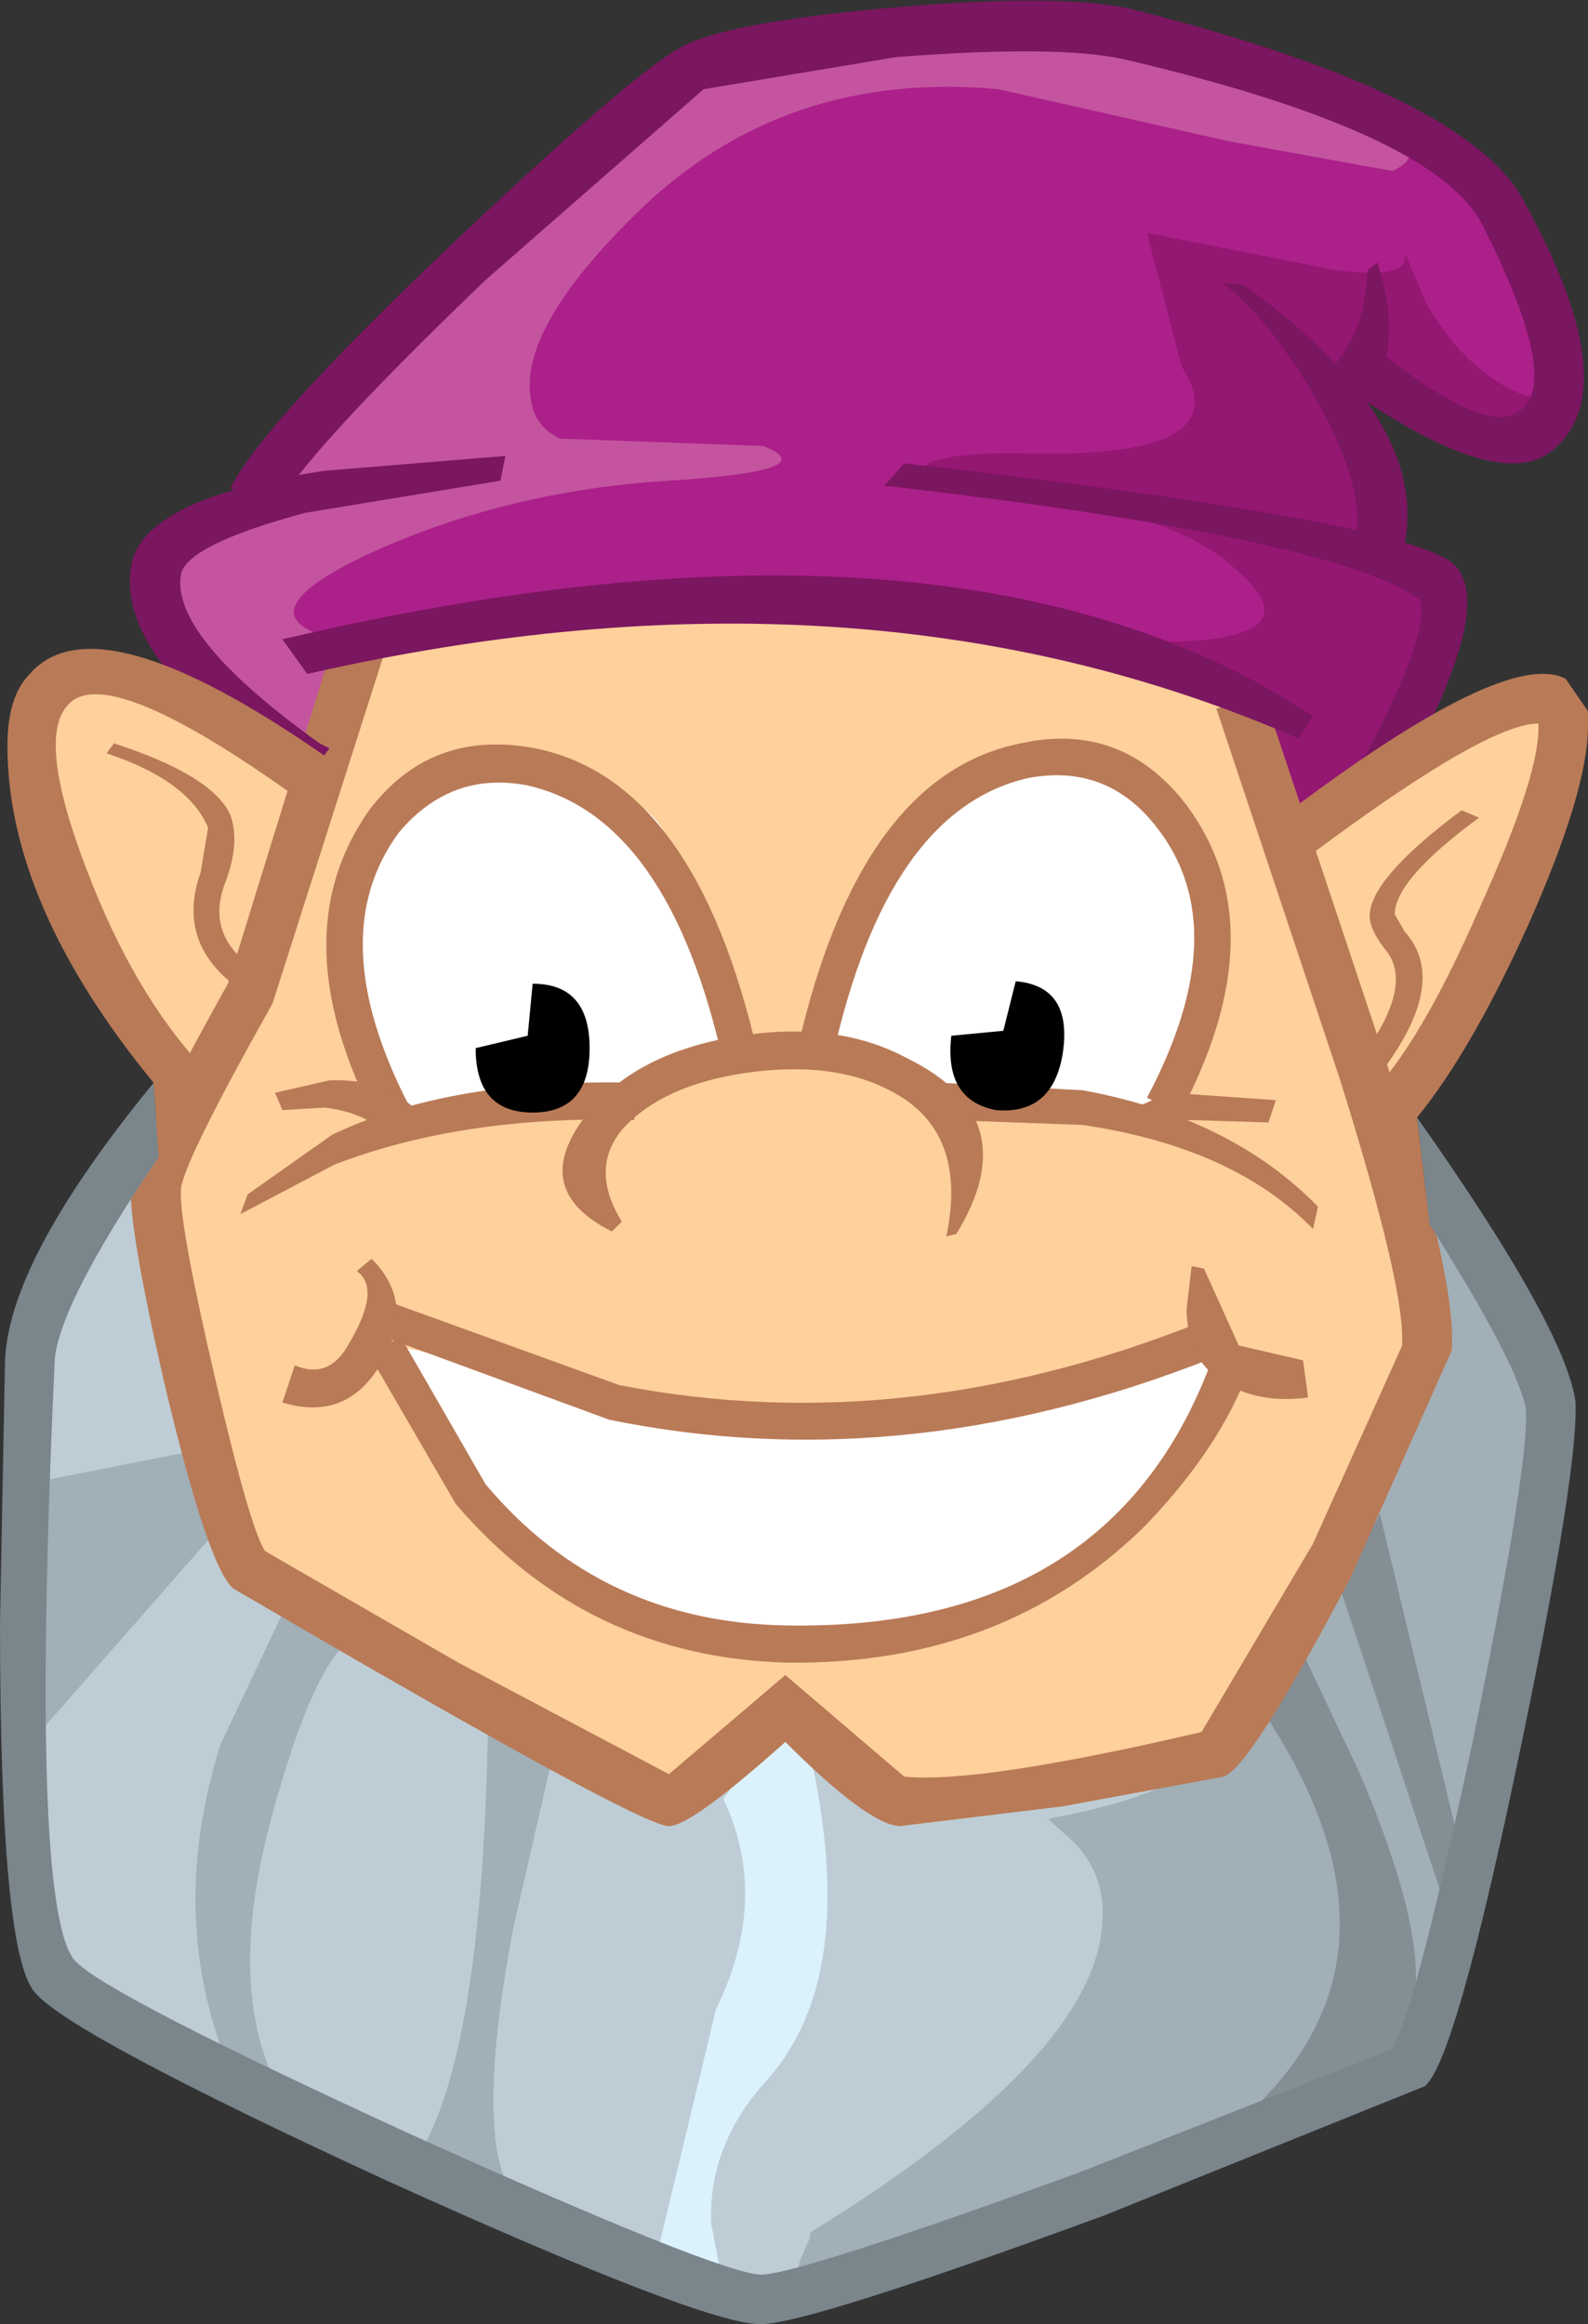 <?xml version="1.0" encoding="UTF-8" standalone="no"?>
<svg xmlns:xlink="http://www.w3.org/1999/xlink" height="46.9px" width="32.05px" xmlns="http://www.w3.org/2000/svg">
  <rect width="100%" height="100%" fill="#333333" stroke="none"/>
  <g transform="matrix(1.0, 0.0, 0.0, 1.0, 0.0, 0.0)">
    <path d="M2.85 23.3 L5.25 31.8 13.45 36.05 16.05 34.55 18.3 36.35 24.4 35.3 Q24.95 35.0 26.85 31.55 28.75 28.1 28.75 27.5 L28.3 23.8 29.9 25.75 Q31.45 27.9 31.3 28.85 L29.9 35.8 Q28.55 41.65 27.95 42.05 L15.25 46.25 Q1.7 40.7 0.95 39.65 0.45 38.9 0.35 33.3 0.25 27.9 0.6 26.95 L2.85 23.3" fill="#becdd5" fill-rule="evenodd" stroke="none"/>
    <path d="M14.6 36.3 L15.65 34.8 16.35 35.4 Q17.35 39.85 15.5 41.95 14.3 43.25 14.35 44.85 L14.6 46.15 13.15 45.95 14.45 40.55 Q15.55 38.3 14.6 36.3" fill="#dbf2fd" fill-rule="evenodd" stroke="none"/>
    <path d="M4.4 30.85 L0.85 34.9 0.75 29.9 4.05 29.25 4.4 30.85" fill="#a1afb7" fill-rule="evenodd" stroke="none"/>
    <path d="M5.6 42.1 L4.65 41.8 Q3.35 38.7 4.45 35.2 L5.8 32.35 Q7.1 33.05 6.85 33.3 6.2 34.05 5.5 36.6 4.55 40.05 5.6 42.1" fill="#a1afb7" fill-rule="evenodd" stroke="none"/>
    <path d="M10.2 44.0 L8.5 43.4 Q9.75 41.25 9.85 34.7 L11.15 35.45 10.35 38.95 Q9.65 42.7 10.2 44.0" fill="#a1afb7" fill-rule="evenodd" stroke="none"/>
    <path d="M16.35 45.05 Q22.2 41.45 22.25 38.7 22.3 37.85 21.7 37.2 L21.15 36.7 Q24.25 36.15 25.25 34.75 L27.4 30.9 28.75 27.5 28.2 23.8 29.8 25.7 Q31.35 27.9 31.1 29.35 29.4 40.4 28.35 41.7 27.85 42.3 22.45 44.3 17.15 46.25 16.5 46.15 16.0 46.05 16.15 45.6 L16.35 45.15 16.35 45.05" fill="#a1afb7" fill-rule="evenodd" stroke="none"/>
    <path d="M27.05 32.05 L27.85 30.55 29.4 37.0 29.1 38.25 27.05 32.05" fill="#838e95" fill-rule="evenodd" stroke="none"/>
    <path d="M25.35 42.5 Q28.6 39.35 25.6 34.7 L26.15 33.05 27.45 35.8 Q28.75 38.85 28.55 40.3 28.25 42.65 25.35 42.5" fill="#838e95" fill-rule="evenodd" stroke="none"/>
    <path d="M31.15 14.1 Q32.05 14.95 28.2 22.25 L28.6 27.25 Q28.6 27.95 26.9 31.3 25.1 34.75 24.4 35.3 23.7 35.85 21.25 36.25 L18.3 36.35 15.7 34.35 Q14.4 36.55 13.45 36.3 12.7 36.15 8.95 34.05 5.2 31.95 4.9 31.5 L3.9 27.6 3.2 23.8 3.85 22.3 Q0.75 17.85 0.7 15.7 0.65 14.0 1.0 13.6 L2.7 13.65 Q4.55 14.4 6.45 15.55 L7.35 13.05 13.05 12.15 Q19.85 11.75 25.25 14.1 L25.9 16.6 28.2 15.05 Q30.6 13.6 31.15 14.1" fill="#fed09b" fill-rule="evenodd" stroke="none"/>
    <path d="M23.35 22.75 Q21.35 21.85 19.05 22.25 17.65 21.3 16.3 21.1 L16.45 21.1 17.7 18.1 Q18.35 15.65 21.35 16.8 24.35 17.9 23.35 22.75 M7.8 19.45 Q8.45 17.3 10.6 16.45 12.65 15.6 13.35 16.7 14.05 17.8 14.95 21.15 13.7 21.3 12.55 22.2 L7.95 22.8 Q7.1 21.6 7.8 19.45" fill="#ffffff" fill-rule="evenodd" stroke="none"/>
    <path d="M28.85 8.25 L27.4 7.45 27.2 8.2 27.95 10.95 29.25 11.8 28.75 13.9 27.65 15.55 26.0 16.65 24.8 13.8 Q20.2 12.15 16.2 12.05 L7.15 13.1 6.55 15.5 Q3.85 13.9 3.25 12.65 2.85 11.85 4.05 10.9 L5.3 10.05 9.15 5.75 Q13.25 1.4 14.6 1.1 20.05 0.05 23.15 0.95 29.55 2.75 30.25 4.05 32.05 7.95 31.0 8.6 30.45 9.0 28.85 8.25" fill="#ac208a" fill-rule="evenodd" stroke="none"/>
    <path d="M30.7 7.95 Q31.5 8.15 31.05 8.8 30.5 9.5 27.95 7.6 L27.05 7.65 Q26.8 7.9 27.65 9.25 28.3 10.15 27.9 11.2 L29.2 12.05 Q29.5 12.85 28.1 15.4 L26.1 16.7 25.35 14.1 22.85 12.95 Q26.8 13.05 24.9 11.45 23.8 10.45 21.0 10.0 L18.5 9.6 Q18.6 9.1 20.75 9.15 25.05 9.25 23.85 7.4 L23.15 4.7 26.95 5.45 Q28.5 5.65 28.35 5.1 L28.8 6.15 Q29.6 7.5 30.7 7.95" fill="#941772" fill-rule="evenodd" stroke="none"/>
    <path d="M22.9 0.75 Q26.3 1.15 27.75 2.2 29.0 3.05 28.1 3.45 L24.8 2.85 20.15 1.8 Q15.8 1.4 12.85 4.3 10.55 6.55 10.7 7.95 10.75 8.6 11.3 8.85 L15.4 9.0 Q16.7 9.5 13.5 9.7 10.25 9.9 7.5 11.15 4.8 12.4 6.75 12.9 7.4 13.35 6.4 15.3 L4.8 13.8 Q3.2 12.2 3.4 11.55 3.6 10.9 4.4 10.4 4.8 10.15 5.15 10.05 L12.9 2.05 Q15.9 -0.15 22.9 0.75" fill="#c4549f" fill-rule="evenodd" stroke="none"/>
    <path d="M27.65 18.4 Q27.75 17.65 29.5 16.35 L29.85 16.5 Q28.15 17.75 28.15 18.45 L28.35 18.8 Q29.3 19.85 27.75 21.8 L27.35 21.5 Q28.6 19.9 27.95 19.15 27.6 18.7 27.65 18.4" fill="#b97a57" fill-rule="evenodd" stroke="none"/>
    <path d="M2.15 15.2 L2.3 15.0 Q4.3 15.65 4.65 16.45 4.85 17.0 4.55 17.8 4.1 18.95 5.3 19.65 L5.05 20.1 Q3.5 19.15 4.05 17.6 L4.2 16.7 Q3.8 15.75 2.15 15.2" fill="#b97a57" fill-rule="evenodd" stroke="none"/>
    <path d="M24.55 14.3 L25.5 14.0 28.0 21.5 Q29.4 25.75 29.3 27.25 L27.25 31.85 Q25.25 35.65 24.7 35.85 L21.45 36.45 18.15 36.85 Q17.5 36.8 15.85 35.15 13.95 36.85 13.5 36.85 12.9 36.85 4.7 32.05 4.2 31.6 3.35 28.05 2.55 24.6 2.65 23.85 2.7 23.25 4.6 19.85 L6.75 12.9 7.75 13.2 5.5 20.25 Q3.7 23.45 3.65 24.0 L3.65 24.1 Q3.65 24.85 4.35 27.85 5.05 30.85 5.35 31.3 L9.25 33.55 13.5 35.8 15.5 34.1 15.85 33.8 16.2 34.1 18.25 35.85 Q19.75 36.0 24.25 34.95 L26.5 31.15 28.3 27.15 28.3 27.0 Q28.3 25.8 27.05 21.8 L24.55 14.3" fill="#b97a57" fill-rule="evenodd" stroke="none"/>
    <path d="M5.7 12.9 Q19.3 9.7 26.5 14.45 L26.2 14.9 Q17.4 11.05 6.2 13.6 L5.7 12.9" fill="#7b1660" fill-rule="evenodd" stroke="none"/>
    <path d="M2.65 11.4 Q2.9 10.05 6.55 9.5 L10.2 9.2 10.1 9.7 6.15 10.35 Q3.75 11.0 3.65 11.6 3.45 12.85 6.45 15.0 L6.65 15.1 6.05 15.9 5.9 15.8 Q2.3 13.25 2.65 11.4" fill="#7b1660" fill-rule="evenodd" stroke="none"/>
    <path d="M17.85 9.8 L18.25 9.35 Q28.75 10.55 29.4 11.45 30.15 12.35 28.25 15.75 L27.45 15.45 Q28.9 12.75 28.65 12.1 26.95 10.85 17.85 9.8" fill="#7b1660" fill-rule="evenodd" stroke="none"/>
    <path d="M1.35 14.25 Q0.75 14.95 1.75 17.55 2.7 20.05 4.1 21.55 L4.4 21.95 4.05 22.25 3.2 23.35 3.1 21.85 Q0.15 18.25 0.15 15.05 0.15 14.05 0.6 13.6 1.95 12.05 6.55 15.25 L6.0 16.1 Q2.1 13.3 1.35 14.25" fill="#b97a57" fill-rule="evenodd" stroke="none"/>
    <path d="M0.0 32.75 L0.1 27.5 Q0.15 25.45 3.1 21.85 L3.2 23.35 Q1.1 26.45 1.1 27.55 0.6 38.45 1.5 39.55 2.05 40.2 8.25 43.05 14.45 45.85 15.35 45.9 16.1 45.9 21.75 43.85 L28.1 41.35 Q28.55 40.6 29.7 35.25 30.8 29.9 30.8 28.6 L30.8 28.45 Q30.65 27.55 28.85 24.7 L28.6 22.55 Q31.6 26.8 31.8 28.3 L31.8 28.45 Q31.8 30.0 30.6 35.7 29.35 41.65 28.75 42.1 L22.3 44.7 Q16.3 46.9 15.35 46.9 14.2 46.9 7.8 44.0 1.4 41.05 0.7 40.2 0.0 39.4 0.0 32.75" fill="#7a858c" fill-rule="evenodd" stroke="none"/>
    <path d="M32.05 14.65 Q32.05 15.95 30.85 18.65 29.7 21.2 28.6 22.55 L28.85 24.7 27.35 22.45 27.6 22.15 Q28.65 21.1 29.85 18.35 31.05 15.7 31.05 14.7 L31.05 14.6 Q30.0 14.6 26.45 17.25 L25.85 16.5 Q30.4 13.05 31.6 13.7 L32.05 14.35 32.05 14.65" fill="#b97a57" fill-rule="evenodd" stroke="none"/>
    <path d="M27.2 7.85 L27.85 7.1 Q30.0 8.8 30.65 8.3 31.55 7.75 29.9 4.5 28.9 2.65 22.7 1.2 21.4 0.9 18.1 1.15 L14.2 1.8 9.8 5.65 Q6.1 9.2 5.55 10.3 L4.65 9.85 Q5.3 8.55 9.15 4.9 12.8 1.45 13.75 0.95 14.65 0.45 18.05 0.15 21.5 -0.15 22.9 0.2 29.6 1.9 30.75 4.05 32.9 7.95 31.25 9.15 30.15 9.9 27.2 7.85" fill="#7b1660" fill-rule="evenodd" stroke="none"/>
    <path d="M26.5 7.75 Q27.55 7.0 27.6 5.45 L27.8 5.3 Q28.5 7.5 27.1 8.55 L26.5 7.75" fill="#7b1660" fill-rule="evenodd" stroke="none"/>
    <path d="M24.65 5.7 L25.1 5.75 Q29.0 8.55 28.3 11.2 L27.35 10.95 Q27.6 9.85 26.5 7.95 25.55 6.35 24.65 5.7" fill="#7b1660" fill-rule="evenodd" stroke="none"/>
    <path d="M21.5 15.35 Q26.3 15.85 23.35 22.75 21.35 21.85 19.05 22.25 17.65 21.3 16.3 21.1 L16.45 21.1 17.7 18.1 Q19.4 15.15 21.5 15.35 M14.95 21.15 Q13.7 21.3 12.55 22.2 L7.95 22.8 Q7.2 21.75 6.85 20.45 6.15 17.75 8.1 16.3 10.25 14.6 12.25 16.3 14.05 17.8 14.95 21.15" fill="#ffffff" fill-rule="evenodd" stroke="none"/>
    <path d="M7.45 16.35 Q8.7 14.7 10.8 15.1 14.05 15.75 15.3 21.3 L14.6 21.45 Q13.5 16.5 10.65 15.85 9.1 15.55 8.05 16.8 6.5 18.9 8.25 22.3 L7.6 22.65 Q5.65 18.9 7.45 16.35" fill="#b97a57" fill-rule="evenodd" stroke="none"/>
    <path d="M20.6 15.0 Q22.65 14.55 23.95 16.25 25.8 18.75 23.8 22.5 L23.15 22.15 Q24.95 18.75 23.35 16.7 22.35 15.4 20.75 15.7 17.9 16.35 16.8 21.35 L16.1 21.15 Q17.35 15.65 20.6 15.0" fill="#b97a57" fill-rule="evenodd" stroke="none"/>
    <path d="M12.35 24.85 Q10.55 23.95 12.0 22.3 13.0 21.2 14.95 20.9 16.9 20.6 18.3 21.35 20.75 22.55 19.3 24.9 L19.1 24.95 Q19.55 22.8 17.95 22.0 16.8 21.4 15.05 21.65 13.35 21.9 12.55 22.8 11.9 23.6 12.55 24.65 L12.35 24.85" fill="#b97a57" fill-rule="evenodd" stroke="none"/>
    <path d="M5.0 24.1 L6.7 22.9 Q9.1 21.75 12.85 21.85 L12.8 22.6 Q9.35 22.5 6.75 23.5 L4.85 24.5 5.0 24.1" fill="#b97a57" fill-rule="evenodd" stroke="none"/>
    <path d="M19.0 21.85 L21.85 22.0 Q24.85 22.55 26.6 24.35 L26.5 24.8 Q24.9 23.15 21.85 22.7 L19.1 22.6 19.0 21.85" fill="#b97a57" fill-rule="evenodd" stroke="none"/>
    <path d="M5.55 22.05 L6.65 21.8 Q7.85 21.75 8.55 22.55 L8.0 23.05 Q7.45 22.45 6.55 22.35 L5.7 22.4 5.55 22.05" fill="#b97a57" fill-rule="evenodd" stroke="none"/>
    <path d="M22.8 22.4 L23.6 22.05 25.75 22.2 25.6 22.65 23.95 22.6 23.35 22.95 22.8 22.4" fill="#b97a57" fill-rule="evenodd" stroke="none"/>
    <path d="M11.9 21.15 Q11.9 22.45 10.75 22.45 9.6 22.45 9.6 21.15 L10.65 20.9 10.75 19.85 Q11.9 19.85 11.9 21.15" fill="#000000" fill-rule="evenodd" stroke="none"/>
    <path d="M21.45 21.25 Q21.25 22.5 20.1 22.4 19.05 22.2 19.2 20.9 L20.25 20.8 20.5 19.8 Q21.65 19.9 21.45 21.25" fill="#000000" fill-rule="evenodd" stroke="none"/>
    <path d="M7.85 27.25 Q7.75 27.0 9.85 27.65 L15.65 28.6 Q20.45 28.7 24.4 27.05 L24.75 27.6 Q24.25 29.45 22.3 31.0 19.7 33.0 15.9 33.05 12.35 33.05 9.75 30.15 L7.85 27.25" fill="#ffffff" fill-rule="evenodd" stroke="none"/>
    <path d="M7.4 26.85 L7.8 26.25 12.5 27.95 Q18.4 29.1 24.55 26.55 L24.85 27.25 Q18.45 29.9 12.3 28.65 L7.4 26.85" fill="#b97a57" fill-rule="evenodd" stroke="none"/>
    <path d="M9.2 30.35 L7.4 27.25 8.1 27.0 9.8 29.95 Q12.15 32.75 15.9 32.8 22.35 32.9 24.4 27.6 L25.1 27.9 Q24.5 29.35 23.1 30.8 20.25 33.6 15.9 33.55 11.85 33.45 9.2 30.35" fill="#b97a57" fill-rule="evenodd" stroke="none"/>
    <path d="M24.05 25.55 L24.3 25.6 25.0 27.15 26.3 27.45 26.4 28.2 Q25.25 28.35 24.5 27.75 23.95 27.3 23.95 26.4 L24.05 25.55" fill="#b97a57" fill-rule="evenodd" stroke="none"/>
    <path d="M7.2 25.65 L7.5 25.4 Q8.4 26.3 7.7 27.5 7.0 28.7 5.7 28.3 L5.95 27.55 Q6.65 27.85 7.05 27.1 7.7 26.0 7.2 25.65" fill="#b97a57" fill-rule="evenodd" stroke="none"/>
  </g>
</svg>
